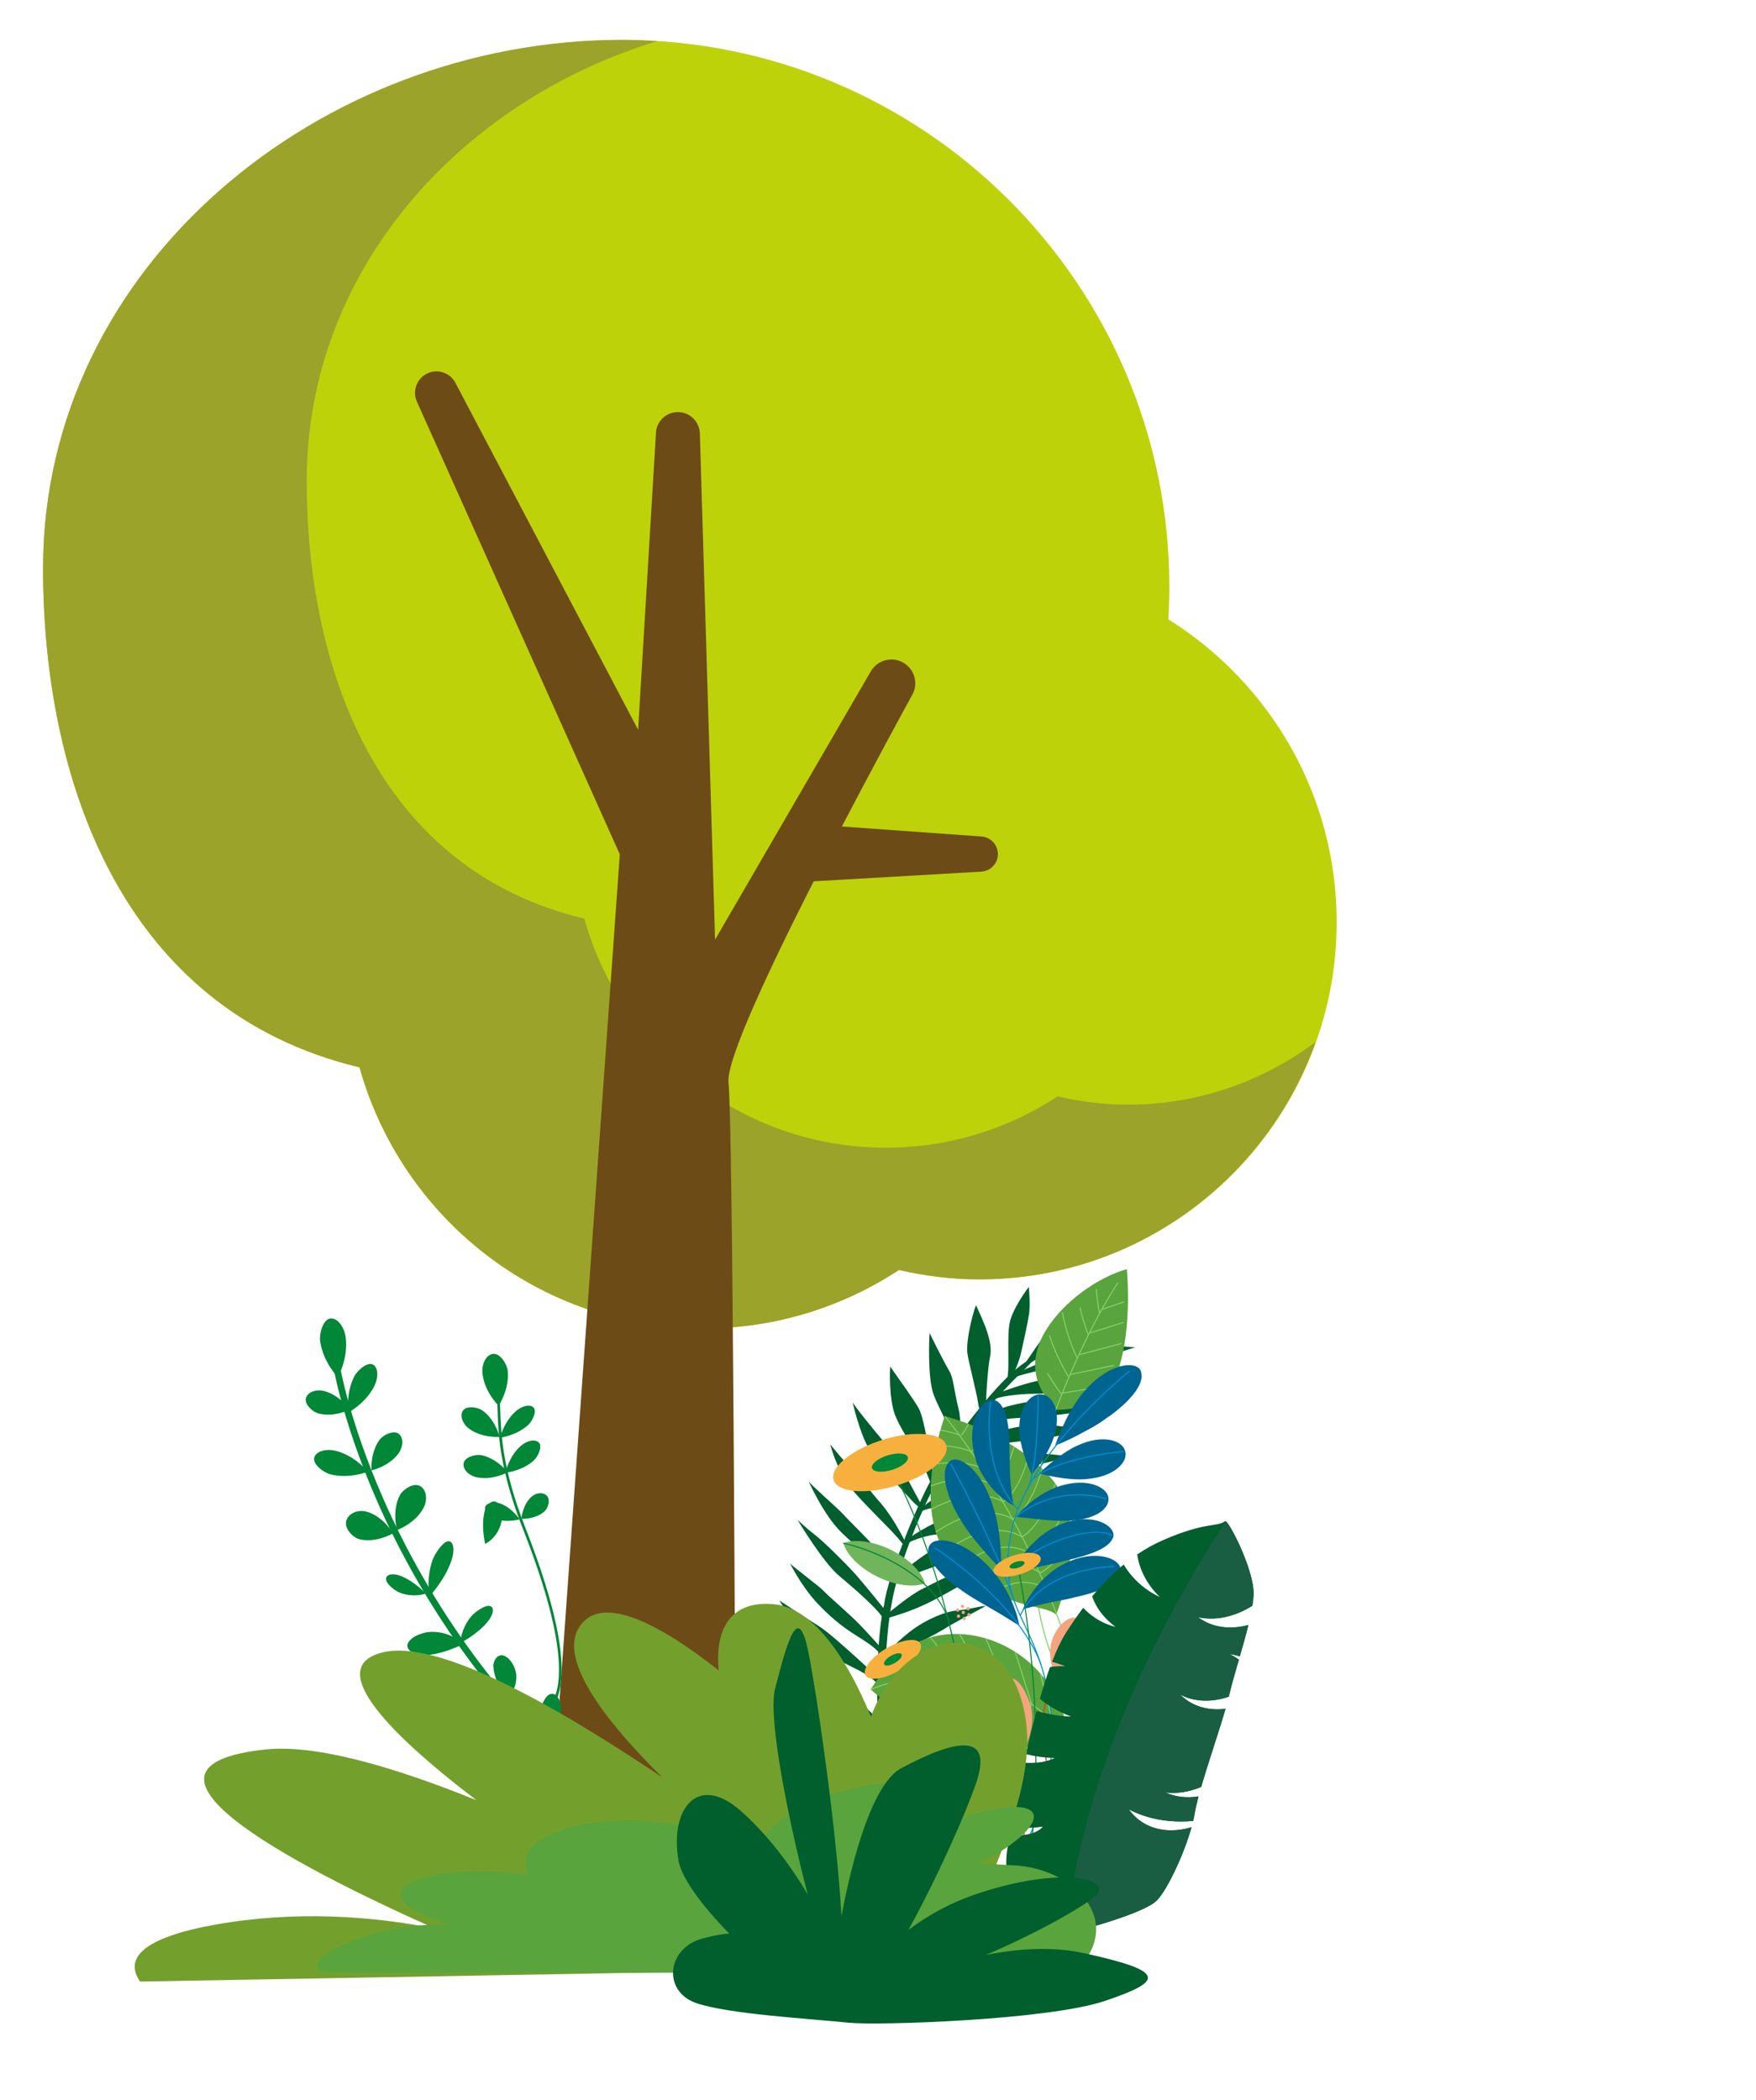 <?xml version="1.0" encoding="UTF-8"?><svg id="a" xmlns="http://www.w3.org/2000/svg" xmlns:xlink="http://www.w3.org/1999/xlink" viewBox="0 0 555.99 664.98"><defs><clipPath id="b"><rect width="555.99" height="664.98" style="fill:none;"/></clipPath><clipPath id="c"><path d="m334.39,511.28s11.21-26.98-.72-42.15c-11.93-15.17-34.52-20.69-34.52-20.69,0,0-11.9,31.73,3,46.65,14.89,14.91,28.48,12.63,32.24,16.19Z" style="fill:none;"/></clipPath></defs><g style="clip-path:url(#b);"><path d="m13.63,179.97C13.63,84.26,101.27,12.63,196.97,12.63s173.28,77.58,173.28,173.29c0,3.42-.13,6.82-.32,10.19,31.96,19.99,53.29,55.4,53.29,95.88,0,62.48-50.65,113.13-113.12,113.13-8.77,0-17.27-1.09-25.46-2.98-17.8,11.68-39.06,18.53-61.94,18.53-51.92,0-95.55-35.02-108.86-82.69C37.77,319.78,13.63,245.54,13.63,179.97Z" style="fill:#bed20a;"/><path d="m196.97,12.63c3.73,0,7.42.16,11.09.39-62.22,19.02-110.95,72.43-110.95,139.26,0,57.52,21.18,122.65,87.9,138.61,11.67,41.82,49.95,72.53,95.5,72.53,20.07,0,38.72-6,54.34-16.25,7.19,1.66,14.64,2.62,22.33,2.62,22.3,0,42.81-7.45,59.38-19.87-15.61,43.79-57.32,75.19-106.47,75.19-8.77,0-17.27-1.09-25.46-2.98-17.8,11.68-39.06,18.53-61.94,18.53-51.92,0-95.55-35.02-108.86-82.69C37.77,319.78,13.63,245.54,13.63,179.97,13.63,84.26,101.27,12.63,196.97,12.63Z" style="fill:#9ba32b;"/><path d="m136.44,117.83c3.07-.81,6.29.6,7.76,3.4l57.84,109.85,5.68-94.43c.39-3.4,3.2-6.02,6.63-6.16,3.87-.16,7.12,2.87,7.24,6.74l4.82,160.3,49.31-84.95c2.23-3.85,7.3-4.94,10.92-2.34,3.09,2.22,4.07,6.36,2.24,9.7-4.46,8.16-13.07,24.03-22.32,41.77l44.22,3.17c2.78.2,4.99,2.43,5.17,5.21.2,3.09-2.16,5.74-5.24,5.92l-53.08,3.06c-14.41,28.38-27.71,56.81-26.96,63.72,1.37,12.74,2.14,196.44,2.33,247.56h-59.53l22.77-319.83-64.24-143.34c-1.72-3.83.41-8.28,4.46-9.36Z" style="fill:#6d4b16;"/><path d="m213.82,588.19c-21.13-14.34-39.97-31.4-55.98-50.69-12.81-15.44-23.86-32.33-32.83-50.22-15.28-30.47-19.3-53.61-19.34-53.84l2.07-.35c.04.23,4.02,23.11,19.18,53.32,8.9,17.73,19.86,34.49,32.56,49.79,15.88,19.13,34.56,36.03,55.51,50.25l-1.18,1.74Z" style="fill:#008737;"/><path d="m106.97,436.11s-4.75-4.86-5.61-11.51c-.31-2.4.96-6.8,3.2-7.09,2.24-.29,4.45,2.54,4.9,6.04.86,6.65-2.49,12.56-2.49,12.56Z" style="fill:#008737;"/><path d="m110.31,447.25s-.9-6,1.87-11.42c1-1.96,4.14-4.65,5.87-3.76,1.73.88,1.86,4.1.4,6.96-2.77,5.43-8.15,8.23-8.15,8.23Z" style="fill:#008737;"/><path d="m117.63,465.6s-.49-5.56,2.57-9.71c1.11-1.5,4.35-3.12,5.99-1.91,1.64,1.21,1.56,4.1-.05,6.29-3.06,4.15-8.51,5.33-8.51,5.33Z" style="fill:#008737;"/><path d="m110.74,446.38s-4.95,2.49-9.91,1.2c-1.8-.47-4.49-2.87-3.97-4.83.51-1.96,3.21-2.95,5.83-2.26,4.96,1.3,8.05,5.89,8.05,5.89Z" style="fill:#008737;"/><path d="m172.99,553.18s-3.92,4.1-9.44,5c-2,.32-5.7-.63-6-2.49-.3-1.86,1.99-3.79,4.9-4.26,5.52-.9,10.54,1.75,10.54,1.75Z" style="fill:#008737;"/><path d="m116.46,466.01s-5.88,2.4-11.94.81c-2.2-.58-5.56-3.22-5.02-5.26.54-2.03,3.76-2.95,6.95-2.12,6.07,1.59,10.01,6.56,10.01,6.56Z" style="fill:#008737;"/><path d="m124.45,485.52s-5.44,3.24-10.74,1.85c-1.92-.5-4.72-3.32-4.09-5.73.63-2.41,3.59-3.72,6.37-2.99,5.3,1.39,8.46,6.87,8.46,6.87Z" style="fill:#008737;"/><path d="m125.7,484.51s-1.7-6,.88-11.01c.93-1.81,4.24-4.07,6.32-3,2.09,1.08,2.6,4.25,1.24,6.89-2.57,5-8.44,7.12-8.44,7.12Z" style="fill:#008737;"/><path d="m174.01,553.38s-3.3-4.12-3.17-10.19c.04-2.2,1.64-6.36,3.52-6.8,1.88-.45,3.34,1.99,3.28,5.19-.12,6.07-3.62,11.8-3.62,11.8Z" style="fill:#008737;"/><path d="m145.77,520.24s-.03-4.09,3.3-8.27c1.21-1.52,4.51-3.82,6.02-3.44,1.51.38,1.19,2.63-.56,4.83-3.33,4.18-8.76,6.88-8.76,6.88Z" style="fill:#008737;"/><path d="m134.81,504.59s-3.57,1.42-8.07-.2c-1.63-.59-4.48-2.83-4.52-4.34-.04-1.51,2-1.99,4.37-1.13,4.5,1.62,8.22,5.67,8.22,5.67Z" style="fill:#008737;"/><path d="m160.32,537.94s-3.85-5.37-4.12-10.25c-.1-1.77,1.37-4.2,3.37-3.42,2.01.78,3.76,3.66,3.9,6.23.27,4.88-3.15,7.44-3.15,7.44Z" style="fill:#008737;"/><path d="m146.61,520.6s-6.81,3.63-13.05,3.53c-2.26-.04-5.38-1.76-4.41-3.8.97-2.04,4.63-3.65,7.91-3.6,6.24.1,9.55,3.88,9.55,3.88Z" style="fill:#008737;"/><path d="m160.22,539.16s-6.47,3.42-12.09,3.12c-2.04-.11-4.72-1.94-3.67-3.96,1.05-2.02,4.49-3.53,7.46-3.37,5.63.3,8.31,4.21,8.31,4.21Z" style="fill:#008737;"/><path d="m187.78,566.77s-2.16-3.49-1.43-8.79c.26-1.92,1.94-5.6,3.46-6.05,1.51-.45,2.41,1.64,2.03,4.43-.73,5.3-4.06,10.41-4.06,10.41Z" style="fill:#008737;"/><path d="m153.61,488.87s-1.43-5.98-.07-10.65c.49-1.69,2.47-3.63,3.87-2.43,1.39,1.21,1.9,4.35,1.18,6.81-1.36,4.67-4.98,6.27-4.98,6.27Z" style="fill:#008737;"/><path d="m136.08,505.35s-1.29-5.05.83-11.24c.77-2.24,3.44-6.1,5.1-6.08,1.66.02,2.04,2.88.92,6.14-2.12,6.19-6.85,11.18-6.85,11.18Z" style="fill:#008737;"/><path d="m157.87,445.12s3.5-5.18,2.89-11.04c-.22-2.13-2.39-5.61-4.6-5.38-2.21.23-3.71,3.12-3.39,6.21.61,5.87,5.1,10.21,5.1,10.21Z" style="fill:#008737;"/><path d="m158.17,454.97s-1.25-5.32-5.37-8.31c-1.5-1.08-5.01-1.65-6.17-.05-1.16,1.6-.2,4.28,1.97,5.85,4.12,2.99,9.57,2.51,9.57,2.51Z" style="fill:#008737;"/><path d="m160.75,466.18s-3.31-4.35-8.29-5.39c-1.81-.38-5.25.54-5.65,2.48-.4,1.93,1.56,3.98,4.19,4.53,4.98,1.04,9.76-1.62,9.76-1.62Z" style="fill:#008737;"/><path d="m158.35,455.23s5.03-.57,8.82-3.96c1.38-1.23,2.89-4.33,1.8-5.53-1.07-1.21-3.7-.62-5.7,1.17-3.8,3.39-4.93,8.32-4.93,8.32Z" style="fill:#008737;"/><path d="m160.03,466.33s5.14-.44,8.94-3.83c1.38-1.23,2.82-4.38,1.69-5.66-1.14-1.27-3.81-.74-5.81,1.04-3.8,3.39-4.82,8.45-4.82,8.45Z" style="fill:#008737;"/><path d="m165.1,480.95s4.42.21,7.31-2.38c1.05-.94,1.94-3.59.8-4.87-1.14-1.28-3.4-1.12-4.93.25-2.9,2.59-3.19,7-3.19,7Z" style="fill:#008737;"/><path d="m164.5,481.09s-2.25-3.57-6.12-5.01c-1.4-.52-4.23-.34-4.72.99-.49,1.33.89,3.07,2.93,3.82,3.87,1.44,7.91.2,7.91.2Z" style="fill:#008737;"/><path d="m170.15,543.59l-.03-.85v.43s0-.43,0-.43c.1,0,2.48-.15,4.41-3.13,3.64-5.61,5.05-19.78-8.94-55.43-7.38-18.82-7.77-29.82-8.03-37.11-.07-1.87-.12-3.49-.3-4.85l.84-.11c.18,1.4.24,3.04.31,4.93.26,7.22.64,18.14,7.97,36.83,14.14,36.06,12.61,50.49,8.83,56.25-2.19,3.33-4.95,3.47-5.06,3.47Z" style="fill:#008737;"/><path d="m285.7,577.46c-.12-.04,4.06-10.49,8.85-13.42,3.22-2.09,8.63-2.9,8.62-2.9,0,0-1.46,2.83-4.08,5.27-2.71,2.37-11.44,8.34-13.39,11.06Z" style="fill:#005f2d;"/><path d="m285.29,575.47s-3.98-1.24-7.75-1.98c-3.78-.73-6.45-1.22-9.57-1.39-3.12-.16-4.16-.02-4.16-.02,0,.02,5.42,4.19,10.06,4.7,4.65.54,10.12-.41,11.42-1.31Z" style="fill:#005f2d;"/><path d="m282.83,566.16c-.13-.06,6.23-9.72,10.05-11.79,4.39-2.6,12.24-3.95,13.82-4.36,0,0-4.93,3.67-9.26,7.15-4.35,3.37-11.38,8.74-14.62,8.99Z" style="fill:#005f2d;"/><path d="m281.91,565.3s-1.02-.61-3.62-1.98c-2.58-1.34-10.03-5.27-13.15-6.31-3.1-1-9.46-1.69-11.67-1.88-.83-.06,5.03,3.52,8.72,5.36,2.81,1.42,6.89,3.45,9.72,3.91,1.32.22,7.49.5,9.7,2.31,2.22,1.81.29-1.4.3-1.4Z" style="fill:#005f2d;"/><path d="m281.25,559.04c-.07-.03,3.71-8.13,6.9-10.64,2.91-2.43,6.92-4.82,11.35-6.16,4.42-1.35,8.38-2.43,8.38-2.43-.01-.01-4.09,3.96-7.58,6.47-3.53,2.49-6.47,5.19-10.57,7.4-4.12,2.2-8.49,5.36-8.48,5.36Z" style="fill:#005f2d;"/><path d="m280.32,556.5c-.78-1.37-1.72-2.6-5.08-4.3-3.36-1.67-10.96-6.61-15.76-8.08-4.78-1.4-11.78-3.74-12.12-3.98-.33-.17,8.7,7.73,14.24,10.1,4.64,2.05,9.61,3.43,12.52,4.24,2.91.81,5.69,2,6.8,3.47,0,0-.29-.92-.59-1.45Z" style="fill:#005f2d;"/><path d="m279.99,548.01s1.06-3.42,5.47-7.34c4.41-3.92,8.75-7.08,11.23-8.31,2.47-1.25,8.55-2.63,9.33-2.96.74-.36-3.41,4.19-4.89,5.5-1.53,1.28-4.82,3.52-9.34,5.67-4.56,2.11-10.54,6.13-11.8,7.44Z" style="fill:#005f2d;"/><path d="m279.65,547.31c-1.51-1.37-5.49-3.63-7.87-5.1-2.38-1.5-4.75-1.82-13.29-8.3-7.55-5.76-12.2-12.1-12.19-12.1,0,0,1.55.85,6.86,3.12,5.31,2.28,11.69,8.31,17.16,12.58,5.45,4.29,8.48,7.88,8.48,7.89.28.64.56,1.27.84,1.91Z" style="fill:#005f2d;"/><path d="m277.96,538.47c-.07-.04,6.14-8.05,10.08-11.28,3.82-3.3,6.62-5.94,12.57-6.22,5.98-.29,8.95-.98,8.95-.98-.01-.01-5.43,3.53-9.94,6.06-4.57,2.47-10.39,6.15-12.55,7.18-2.23.97-8.06,5.69-9.11,5.25Z" style="fill:#005f2d;"/><path d="m278.8,532.82c-1.52-2.14-3.27-4.05-7.61-7.93-4.1-3.67-9.01-8.12-11.87-9.95-2.85-1.76-12.23-7.91-12.48-8.1-.26-.12,5.2,8.36,9.43,11.71,4.2,3.39,7.68,6.56,13.69,9.39,6,2.83,8.58,5.42,9.42,7.53.82,2.1-.22-2.15-.57-2.66Z" style="fill:#005f2d;"/><path d="m279.54,526.84s2.98-3.69,6.29-4.59c3.24-.95,10.75-4.98,13.08-6.4,2.2-1.54,12.34-6.73,13-7.22.59-.56-4.52.93-8.71,1.31-4.22.34-9.89,3-13.7,5.7-3.9,2.64-9.65,8.46-10.15,9.49-.55,1,.22,1.7.21,1.7Z" style="fill:#005f2d;"/><path d="m279.16,522.01s-3.57-4.05-6.95-7.58c-3.38-3.48-9.79-8.88-11.38-10.62-1.58-1.66-10.65-8.4-10.78-8.85-.14-.4,3.6,7.29,8.83,12.81,5.21,5.54,9.29,8.31,13.44,10.89,4.14,2.57,6.41,4.61,6.88,5.95.47,1.33-.05-2.6-.04-2.6Z" style="fill:#005f2d;"/><path d="m281.39,510.7s6.89-5.81,10.79-7.64c3.82-1.89,8.03-4.32,11.81-5.19,3.76-.89,9.57-2.08,9.58-2.07-.02-.02-5.71,4.09-9.95,6.5-4.29,2.38-8.9,5.12-13.96,7.15-5.06,2.03-9.38,3.11-9.38,3.11.36-.63.73-1.25,1.11-1.87Z" style="fill:#005f2d;"/><path d="m280.11,509.67s-6.13-7.69-9.64-11.61c-3.51-3.83-9.72-9.95-12.62-12.2-2.89-2.21-5.31-4.63-5.31-4.63-.04.09,8.28,13.86,13.31,17.89,5,4.23,13.6,11.57,14.44,14.63.84,3.11-.21-4.07-.19-4.08Z" style="fill:#005f2d;"/><path d="m283.51,499.48c-.06-.05,7.62-6.24,10.48-7.9,2.76-1.74,8.69-3.65,12.24-3.81,3.52-.2,11.79-.9,13.15-1.56,1.34-.69-4.27,3.42-9.3,5.13-5.07,1.65-12.25,3.92-17.75,6-5.5,2.08-8.14,2.64-9.55,5.33-1.4,2.71.71-3.21.74-3.2Z" style="fill:#005f2d;"/><path d="m282.74,498.11s-3.07-4.93-5.95-8.36c-2.89-3.4-7.64-7.84-9.8-10.25-2.16-2.33-10.71-9.69-10.99-10.5-.31-.73,4.67,10.76,10.51,16.34,5.8,5.64,10.31,8.6,12.33,10.76,2.02,2.15,3.8,4.53,3.8,4.53.02-.84.06-1.68.09-2.52Z" style="fill:#005f2d;"/><path d="m287.57,487.19s6.78-4.83,12.67-6.6c5.84-1.83,14.58-1.54,17.75-1.53,3.16,0,4.98.38,4.98.38,0,0-4.92,1.88-10.44,3.6-5.54,1.7-12.96,2.54-16.33,2.88-3.39.32-8.86,2.3-9.57,3.3-.73.98.93-2.03.94-2.03Z" style="fill:#005f2d;"/><path d="m286.22,487.4s-3.45-6.88-7.19-11.21c-3.77-4.3-6.97-8.7-9.1-10.75-2.15-2.02-7.06-8.08-7.06-8.1-.02,0,1.8,7.28,5.97,13.07,3.11,4.44,13.56,14.03,16.29,17.62,2.19,2.93,1.09-.63,1.09-.63Z" style="fill:#005f2d;"/><path d="m291.35,477.95s6.07-6.03,14.1-7.44c5.66-1.05,13.24-.9,17.41-.4,5.26.63,8.32.44,8.32.44,0-.01-4.76,2.07-8.47,2.76-3.73.66-10.06,1.69-15.29,2.42-5.25.68-15.27,1.41-16.88,3.75-1.63,2.31.8-1.54.81-1.53Z" style="fill:#005f2d;"/><path d="m291.76,476.54s-1.73-3.21-3.39-6.32c-1.68-3.08-4.96-9.62-7.85-12.95-2.91-3.23-10.42-12.56-10.55-13.25-.18-.62,2.19,9.86,5.17,14.71,2.93,4.94,10.03,12.59,13.29,16.12,3.25,3.56,3.89,2.8,3.34,1.69Z" style="fill:#005f2d;"/><path d="m296.42,467.83c-.07-.07,10.08-5.97,15.85-6.84,5.68-.98,12.4-1.16,18.58-.65,6.18.51,7.94.94,7.94.94-.04-.06-10.52,2.81-15.51,3.55-5.04.65-10.01,1.59-15.36,1.89-5.36.29-11.03,1.09-12.66,3.45-1.64,2.35,1.14-2.35,1.17-2.34Z" style="fill:#005f2d;"/><path d="m295.71,468.09s-.56-2.76-1.39-7.73c-.84-4.96-2-11.2-3.18-13.92-1.22-2.62-9.08-13.25-9.21-13.68-.19-.36-.61,10.59,1.65,15.77,2.61,6.17,6.55,10.48,9.15,16.41,2.63,5.9,2.17,6.11,2.16,6.13.26-.99.54-1.99.82-2.98Z" style="fill:#005f2d;"/><path d="m302.1,459.17s3.64-2.87,11.34-5.14c7.72-2.23,12.6-3.15,17.34-2.88,4.74.27,11.68,1.37,11.68,1.38,0-.01-5.56,1.9-9.98,2.62-4.45.66-13.57,1.65-19.04,2.52-5.5.82-11.02,2.03-13.52,4.55-2.5,2.51,2.15-3.08,2.18-3.05Z" style="fill:#005f2d;"/><path d="m302.81,457.72s2.21-5.57.64-11.85c-1.58-6.32-1.45-9.33-2.96-11.89-1.54-2.51-6.16-11.81-6.14-11.84-.1.01-.8,14.25,1.31,19.58,2,5.38,5.71,10.5,6.35,16.11.34,2.9.79-.12.79-.12Z" style="fill:#005f2d;"/><path d="m308.67,449.61s6.61-3.43,11.57-4.6c4.93-1.2,10.06-2.13,17.65-1.74,7.6.41,11.09.95,11.08.94,0,.02-3.77,2.54-11.89,3.54-8.13,1.02-15.06,1.11-18.75,1.63-3.7.51-8.95,1.04-10.69,2.06-1.76,1,1.02-1.83,1.03-1.83Z" style="fill:#005f2d;"/><path d="m312.2,443.9c-.05.02.46-10.65,1.33-14.6,1.11-5.58-4.25-14.89-4.39-15.9-.23-.97-3.6,11-2.79,15.44.34,2.51,2.9,12.12,3.37,15.62.45,3.53,1.87,2.05,2.48-.56Z" style="fill:#005f2d;"/><path d="m315.87,441.19s4.95-1.92,9.76-3.22c4.78-1.37,13.84-2.94,17.92-2.4,4.06.48,11.17,1.9,11.17,1.91,0,0-3.11,2.5-9.79,2.96-6.7.45-12.78.83-17.34.89-4.57.03-11.89.74-13.61,2.25-1.75,1.49,1.87-2.39,1.88-2.38Z" style="fill:#005f2d;"/><path d="m320.74,435.32s1.82-3.52,2.68-7.48c.85-3.97,1.95-8.7,2.41-11.82.44-3.1-.09-8.5-.08-8.51-.04-.03-5.2,6.85-6.05,11.35-.96,4.49.06,13.85-.79,17.86-.75,3.43,1.82-1.42,1.83-1.41Z" style="fill:#005f2d;"/><path d="m323.35,434.05s6.07-2.26,9.01-4.21c2.89-2.03,10.86-4.29,15.83-3.97,4.94.25,11.25.75,11.25.76,0-.01-5.4,1.72-8.46,2.52-3.07.79-6.58,1.73-13.89,3.09-7.32,1.35-15.22,3.46-16.62,4.12-1.42.63,2.86-2.31,2.87-2.3Z" style="fill:#005f2d;"/><path d="m324.56,431.64s1.05-1.42,3.5-5.05c2.42-3.66,7.97-9.37,10.49-10.63,2.44-1.39,14.32-3.43,15.13-3.77.73-.46-6.52,5.91-8.82,7.81-2.37,1.83-4.51,4.53-7.63,5.82-3.18,1.22-11.96,5.87-12.65,7.07-.73,1.14-.03-1.25-.02-1.25Z" style="fill:#005f2d;"/><path d="m292.19,596.64c-.13.07-8.76-19.4-11.77-34.48-4.35-15.86-2.65-46.53-.42-54.29.77-8.2,11.66-34.48,15.4-40.23,3.22-7.51,17.12-25.91,24.76-32.69,4.29-4.2,9.02-6.17,9.32-6.54.28-.4-4.77,4.92-6.48,6.6-1.83,1.58-9.62,9.87-13.71,14.95-4.27,4.95-9.83,14.21-12.02,18.2-2.65,3.74-12.75,25.84-15.03,40.07-.63,3.17-2.14,14.26-1.9,26.22.05,11.96,1.85,24.79,3.47,31.07,2.38,9.76,5.93,17.59,7.83,21.08,1.86,3.49,1.74,9.18.55,10.04Z" style="fill:#005f2d;"/><path d="m292.48,539.34l-4.87,4.16c-4.48-2.55-8.51-5.44-11.92-8.55,2.38-3.83,5.27-7.43,8.65-10.63,16.62-15.79,50.74-3.57,54.01,26.34-9.12,3.72-22.4,3.7-36.46-.88-3.65-1.19-7.14-2.62-10.42-4.24l1.01-6.2Z" style="fill:#59a43c;"/><path d="m275.7,534.96s34.86-15.44,60.52,13.19c.72.8,7.9,9.58,10.39,21.87" style="fill:none; stroke:#83d169; stroke-miterlimit:10; stroke-width:.34px;"/><line x1="281.99" y1="526.69" x2="287.74" y2="531.71" style="fill:none; stroke:#83d169; stroke-miterlimit:10; stroke-width:.34px;"/><line x1="287.74" y1="521.78" x2="296.22" y2="530.8" style="fill:none; stroke:#83d169; stroke-miterlimit:10; stroke-width:.34px;"/><line x1="294.67" y1="518.6" x2="304.76" y2="531.2" style="fill:none; stroke:#83d169; stroke-miterlimit:10; stroke-width:.34px;"/><line x1="303.82" y1="517.45" x2="312.56" y2="532.91" style="fill:none; stroke:#83d169; stroke-miterlimit:10; stroke-width:.34px;"/><line x1="312.2" y1="518.94" x2="318.97" y2="535.19" style="fill:none; stroke:#83d169; stroke-miterlimit:10; stroke-width:.34px;"/><line x1="321.45" y1="523.16" x2="326.68" y2="539.7" style="fill:none; stroke:#83d169; stroke-miterlimit:10; stroke-width:.34px;"/><line x1="329.44" y1="530" x2="333.25" y2="545.1" style="fill:none; stroke:#83d169; stroke-miterlimit:10; stroke-width:.34px;"/><line x1="282.06" y1="539.93" x2="287.48" y2="531.6" style="fill:none; stroke:#83d169; stroke-miterlimit:10; stroke-width:.34px;"/><line x1="296.22" y1="530.8" x2="286.98" y2="543.14" style="fill:none; stroke:#83d169; stroke-miterlimit:10; stroke-width:.34px;"/><line x1="304.76" y1="531.2" x2="294.64" y2="546.93" style="fill:none; stroke:#83d169; stroke-miterlimit:10; stroke-width:.34px;"/><line x1="312.56" y1="532.91" x2="302.77" y2="550.1" style="fill:none; stroke:#83d169; stroke-miterlimit:10; stroke-width:.34px;"/><line x1="318.97" y1="535.19" x2="310.15" y2="551.98" style="fill:none; stroke:#83d169; stroke-miterlimit:10; stroke-width:.34px;"/><line x1="326.68" y1="539.7" x2="318.96" y2="553.23" style="fill:none; stroke:#83d169; stroke-miterlimit:10; stroke-width:.34px;"/><line x1="333.25" y1="545.1" x2="327.66" y2="553.04" style="fill:none; stroke:#83d169; stroke-miterlimit:10; stroke-width:.34px;"/><path d="m354.22,433.26c-3.04,9.3-9.75,12.98-19.51,13.16-7.67-7.1-9.2-15.88-3.61-25.1,5.57-9.14,16.34-16.77,25.68-19.46.8,9.34.45,22.21-2.56,31.41Z" style="fill:#59a43c;"/><path d="m353.99,406.15c-7.76,11.74-16.12,29.83-21.18,44.42-1.69,4.86-16.67,60.11,11.01,91.95" style="fill:none; stroke:#83d169; stroke-miterlimit:10; stroke-width:.34px;"/><path d="m348.17,415.96c-.51-2.47-.88-5.37-1.06-7.79" style="fill:none; stroke:#83d169; stroke-miterlimit:10; stroke-width:.34px;"/><path d="m344.6,422.8c-.98-2.94-2.12-5.88-2.62-8.78" style="fill:none; stroke:#83d169; stroke-miterlimit:10; stroke-width:.34px;"/><path d="m341.03,430.07c-2.19-4.71-3.8-9.91-4.67-14.54" style="fill:none; stroke:#83d169; stroke-miterlimit:10; stroke-width:.34px;"/><path d="m338.31,435.93c-2.62-4.35-4.64-8.77-6.05-13.15" style="fill:none; stroke:#83d169; stroke-miterlimit:10; stroke-width:.34px;"/><path d="m336.25,441.71c-1.72-2.27-3.26-4.58-4.61-6.91" style="fill:none; stroke:#83d169; stroke-miterlimit:10; stroke-width:.34px;"/><path d="m348.77,414.66c2.39-.8,4.79-1.61,7.19-2.44" style="fill:none; stroke:#83d169; stroke-miterlimit:10; stroke-width:.34px;"/><path d="m345.21,422.02c3.68-1.08,6.9-2.19,10.58-3.31" style="fill:none; stroke:#83d169; stroke-miterlimit:10; stroke-width:.34px;"/><path d="m341.82,428.92c4.56-1.13,8.72-2.33,13.28-3.53" style="fill:none; stroke:#83d169; stroke-miterlimit:10; stroke-width:.34px;"/><path d="m338.72,435.26c4.66-.94,9.31-1.92,13.97-2.93" style="fill:none; stroke:#83d169; stroke-miterlimit:10; stroke-width:.34px;"/><path d="m336.49,441.1c4-.63,8.11-1.29,12.11-1.96" style="fill:none; stroke:#83d169; stroke-miterlimit:10; stroke-width:.34px;"/><path d="m334.39,511.28s11.21-26.98-.72-42.15c-11.93-15.17-34.52-20.69-34.52-20.69,0,0-11.9,31.73,3,46.65,14.89,14.91,28.48,12.63,32.24,16.19Z" style="fill:#59a43c;"/><path d="m299.15,448.44s48.87,58.3,47.33,127.21" style="fill:none; stroke:#83d169; stroke-miterlimit:10; stroke-width:.34px;"/><g style="clip-path:url(#c);"><path d="m307.58,448.51c-.85,2.44-1.95,4.64-3.35,6.06" style="fill:none; stroke:#83d169; stroke-miterlimit:10; stroke-width:.34px;"/><path d="m312.23,450.6c-1.14,3.71-2.75,7.43-4.96,9.44" style="fill:none; stroke:#83d169; stroke-miterlimit:10; stroke-width:.34px;"/><path d="m317.1,453.15c-1.17,4.44-3.08,9.5-6.05,11.94" style="fill:none; stroke:#83d169; stroke-miterlimit:10; stroke-width:.34px;"/><path d="m321.54,456.46c-1.25,4.8-3.51,11.03-7.2,13.77" style="fill:none; stroke:#83d169; stroke-miterlimit:10; stroke-width:.34px;"/><path d="m326.03,459.77c-1.28,4.99-3.92,12.75-8.45,15.83" style="fill:none; stroke:#83d169; stroke-miterlimit:10; stroke-width:.34px;"/><path d="m330.34,463.86c-1.35,4.97-4.42,13.93-9.65,17.2" style="fill:none; stroke:#83d169; stroke-miterlimit:10; stroke-width:.34px;"/><path d="m334.59,468.26c-1.47,4.87-5.15,15.02-11.07,18.43" style="fill:none; stroke:#83d169; stroke-miterlimit:10; stroke-width:.34px;"/><path d="m338.2,474.8c-1.88,5.29-5.8,14.27-11.57,17.35" style="fill:none; stroke:#83d169; stroke-miterlimit:10; stroke-width:.34px;"/><path d="m340.3,484.29c-2.49,5.24-6.27,11.44-11.03,13.79" style="fill:none; stroke:#83d169; stroke-miterlimit:10; stroke-width:.34px;"/><path d="m340.31,495.49c-2.47,3.57-5.44,6.8-8.72,8.31" style="fill:none; stroke:#83d169; stroke-miterlimit:10; stroke-width:.34px;"/><path d="m296.13,452.54c2.48.37,5.06.94,7.51,1.81" style="fill:none; stroke:#83d169; stroke-miterlimit:10; stroke-width:.34px;"/><path d="m295.01,457.71c3.96-.09,8.57.32,12.69,1.98" style="fill:none; stroke:#83d169; stroke-miterlimit:10; stroke-width:.34px;"/><path d="m293.94,463.98c4.83-.99,11.59-1.55,17.36,1.05" style="fill:none; stroke:#83d169; stroke-miterlimit:10; stroke-width:.34px;"/><path d="m293.11,471.16c4.72-1.97,13.81-4.73,21.37-1" style="fill:none; stroke:#83d169; stroke-miterlimit:10; stroke-width:.34px;"/><path d="m292.24,479.54s14.29-9.98,25.48-4.02" style="fill:none; stroke:#83d169; stroke-miterlimit:10; stroke-width:.34px;"/><path d="m294.57,486.42s14.58-11.94,26.23-5.33" style="fill:none; stroke:#83d169; stroke-miterlimit:10; stroke-width:.34px;"/><path d="m296.9,493.29s14.74-13.82,26.84-6.55" style="fill:none; stroke:#83d169; stroke-miterlimit:10; stroke-width:.34px;"/><path d="m302.14,497.43c4.89-4.18,15.13-11.11,24.27-5.33" style="fill:none; stroke:#83d169; stroke-miterlimit:10; stroke-width:.34px;"/><path d="m306.5,502.25c5.42-4.5,14.46-9.78,22.8-4.27" style="fill:none; stroke:#83d169; stroke-miterlimit:10; stroke-width:.34px;"/><path d="m312.14,505.75c5.37-4.01,12.65-7.04,19.66-2.22" style="fill:none; stroke:#83d169; stroke-miterlimit:10; stroke-width:.34px;"/></g><path d="m339.43,531.69c-1.53-2.82-4.44-8.91-1.98-14.59,2.46-5.68,7.96-7.94,8.48-2.51.5,5.26-1.93,8.95-4.32,10.76-2.4,1.81,3.63-10.81,8.4-8.51,2.28,1.1.91,11.77-7.02,13.18-5.29.94,5.92-5,8.42-6.78,3.45-2.45,6.19-.51,4.84,2.81-.77,1.9-4.86,6.9-8.6,6.89-3.74,0,9.72-3.57,12-.41,1.74,2.41-2.26,6.57-7.46,6.73-5.2.17-10.71-3.78-12.76-7.56Z" style="fill:#dc3b1a;"/><path d="m335.69,534.08c-1.66-3.06-4.82-9.66-2.19-15.8,2.63-6.14,8.56-8.57,9.14-2.69.56,5.7-2.05,9.68-4.62,11.63-2.58,1.95,3.36-10.08,7.25-7.51,2.29,1.51-.15,9.6-5.74,12.57-5.11,2.71,6.36-5.39,9.06-7.31,3.72-2.64,6.67-.53,5.23,3.06-.83,2.06-5.22,7.45-9.25,7.43-4.03-.02,9.13-4.63,11.6-1.2,1.88,2.61-.64,6.22-6.25,6.39-5.61.16-12-2.45-14.23-6.55Z" style="fill:#f4a57d;"/><path d="m361.19,434.14s-8.1,2.82-27.12,23.6" style="fill:#f4a57d;"/><path d="m350.1,449.21c1.19-.77,2.26-1.54,3.23-2.33.49-.39.94-.79,1.38-1.18.44-.37.86-.73,1.26-1.09.79-.72,1.48-1.46,2.09-2.18.61-.66,1.13-1.32,1.58-1.98.44-.69.79-1.23,1.07-1.83.14-.29.26-.58.37-.87.1-.29.17-.53.23-.79.06-.26.11-.52.14-.77.01-.13.02-.25.03-.38,0-.12-.01-.23-.02-.34-.04-.46-.1-.92-.27-1.33-.14-.42-.39-.8-.82-1.09-.23-.14-.43-.27-.69-.38-.25-.11-.53-.2-.85-.26-.65-.14-1.31-.16-2.09-.1-.39.03-.8.08-1.23.16-.44.08-.83.2-1.28.33-.87.27-1.82.64-2.79,1.11-.93.49-1.9,1.09-2.89,1.79-.49.35-1.01.72-1.5,1.13-.48.41-.96.85-1.44,1.32-.97.93-1.94,1.96-2.9,3.09-.77.93-1.62,2.15-2.48,3.51-.43.68-.86,1.39-1.29,2.13-.43.74-.86,1.49-1.23,2.27-1.54,3.12-2.89,6.32-3.64,8.61,2.28-.89,5.2-2.23,8.07-3.77.36-.2.72-.39,1.07-.59.36-.19.73-.38,1.08-.57.72-.38,1.42-.77,2.1-1.17,1.36-.79,2.62-1.62,3.71-2.44Z" style="fill:#006491;"/><path d="m356.25,459.51s-26.07,6.69-27.12,7.05" style="fill:#f4a57d;"/><path d="m343.71,468.36c9.11-.6,13.59-5.45,12.54-8.86-.86-3.46-7.18-5.49-15.3-1.68-1.73.74-4.04,2.22-6.23,3.87-2.2,1.64-4.27,3.45-5.58,4.86,1.98.56,4.57,1.12,7.19,1.48,2.62.37,5.26.54,7.39.33Z" style="fill:#006491;"/><line x1="329.84" y1="441.54" x2="326.67" y2="466.9" style="fill:#f4a57d;"/><path d="m333.61,455.23c2.7-7.95-.23-13.39-3.78-13.69-3.53-.48-7.69,4.19-7.03,12.34.15,3.35,2.19,9.68,3.86,13.02,2.46-2.82,5.8-7.82,6.95-11.67Z" style="fill:#006491;"/><path d="m314.69,443.3s-4.93,19.02,6.34,33.46" style="fill:#f4a57d;"/><path d="m319.65,460.27c0-1.25-.02-2.42-.05-3.53-.03-1.11-.09-2.15-.17-3.13-.16-1.96-.44-3.69-.85-5.15-.81-2.92-2.14-4.79-3.89-5.15-1.71-.48-3.96.99-5.45,4.31-.73,1.65-1.29,3.76-1.41,6.24-.13,2.47.16,5.33,1.11,8.32.38,1.24.96,2.7,1.79,4.2.83,1.5,1.84,3.04,3.01,4.43,1.18,1.39,2.44,2.65,3.72,3.66.31.26.63.49.95.71.31.22.62.43.92.63.61.38,1.19.7,1.71.97-.12-.59-.24-1.21-.37-1.86-.1-.67-.24-1.34-.33-2.05-.21-1.41-.36-2.9-.46-4.36-.09-1.48-.13-2.94-.15-4.33,0-1.39,0-2.71-.06-3.9Z" style="fill:#006491;"/><path d="m350.97,474.65s-16.2,0-29.24,5.64" style="fill:#f4a57d;"/><path d="m336.7,481.57c1.14-.01,2.23-.03,3.24-.14,1.02-.07,1.96-.23,2.84-.4,1.76-.37,3.27-.88,4.49-1.53,2.44-1.29,3.78-3.07,3.7-4.85.02-1.78-1.58-3.56-4.46-4.5-1.44-.46-3.19-.73-5.19-.64-1,.03-2.06.17-3.16.37-1.11.24-2.26.53-3.45.98-1.97.63-4.65,2.1-7.09,3.87-.61.45-1.21.9-1.78,1.37-.57.49-1.11.97-1.61,1.44-.51.46-.97.96-1.38,1.43-.42.46-.79.9-1.11,1.31.53.07,1.09.14,1.67.2.59.07,1.19.1,1.83.19,1.28.14,2.62.29,3.93.43.33.03.67.06.99.09.34.04.67.07,1,.11.66.07,1.31.11,1.95.16.64.05,1.27.09,1.86.1.6,0,1.18.03,1.73,0Z" style="fill:#006491;"/><path d="m352.38,486.98s-10.57-4.93-32.41,10.92" style="fill:#f4a57d;"/><path d="m336.9,494.3c.63-.13,1.23-.28,1.81-.44.14-.04.29-.08.43-.12.14-.03.28-.06.42-.09.28-.06.55-.13.81-.2,1.06-.32,2.03-.53,2.92-.85,1.77-.51,3.22-1.08,4.43-1.64,1.2-.55,2.17-1.15,2.96-1.8.78-.64,1.34-1.36,1.7-2.18.4-.8.2-1.87-.62-2.89-.82-1.02-2.27-1.95-4.21-2.51-.48-.13-.99-.24-1.54-.34-.53-.08-1.09-.12-1.67-.16-.29-.01-.6-.04-.89-.03-.3,0-.6.02-.91.04-.31.02-.62.04-.94.07-.32.03-.65.06-.96.13-.63.12-1.29.26-1.96.42-.17.04-.33.09-.5.13-.16.05-.33.11-.49.16-.33.11-.66.23-1,.35-.33.12-.67.25-1.01.39-.17.07-.34.13-.51.21-.16.08-.33.16-.49.24-.66.33-1.33.69-2,1.07-.57.29-1.14.69-1.74,1.12-.61.43-1.24.91-1.88,1.43-.62.54-1.24,1.12-1.86,1.72-.61.61-1.25,1.19-1.81,1.87-.57.66-1.13,1.32-1.67,1.97-.26.33-.52.65-.78.97-.25.32-.48.67-.71.99-.91,1.31-1.68,2.53-2.26,3.56,1.19-.19,2.55-.44,3.98-.75.36-.08.72-.16,1.08-.24.37-.07.75-.14,1.13-.21.76-.15,1.52-.31,2.28-.48.38-.08.75-.18,1.14-.26.38-.07.76-.15,1.14-.22.75-.15,1.49-.31,2.21-.49.72-.16,1.42-.28,2.09-.45.67-.15,1.3-.36,1.9-.49Z" style="fill:#006491;"/><path d="m300.6,462.85c4.58,5.11,16.38,33.99,16.38,33.99" style="fill:#f4a57d;"/><path d="m314.64,477.7c-1.77-5.96-4.44-10.33-7.18-12.91-1.37-1.29-2.76-2.13-4-2.47-.31-.08-.6-.13-.88-.15-.29-.02-.55,0-.8.04-.48.1-.87.33-1.19.64-.34.29-.6.68-.81,1.11-.11.22-.2.43-.28.67-.08.25-.15.51-.2.78-.22,1.09-.22,2.46.05,4.11.55,3.3,2.2,7.71,5.36,12.68,1.25,2.07,3.41,4.85,5.7,7.57,2.29,2.71,4.72,5.35,6.55,7.08.2-5.04-.47-13.46-2.33-19.15Z" style="fill:#006491;"/><path d="m294.26,489.45s18.32,10.22,28.53,25.36" style="fill:#f4a57d;"/><path d="m313.82,496.89c-.27-.31-.54-.61-.82-.91-.27-.29-.56-.57-.83-.84-.56-.54-1.11-1.06-1.66-1.55-1.12-.94-2.21-1.8-3.3-2.49-2.15-1.42-4.21-2.33-6-2.85-3.61-1.02-6.19-.4-6.95,1.21-.89,1.55-.17,3.98,1.95,6.72,1.05,1.39,2.48,2.83,4.21,4.33.88.73,1.82,1.52,2.87,2.26,1.02.78,2.17,1.52,3.36,2.32,1.97,1.31,4.93,2.97,7.94,4.72.75.44,1.5.88,2.25,1.32.72.45,1.45.9,2.16,1.33.72.41,1.36.86,2,1.26.63.4,1.23.77,1.79,1.1-.12-.62-.28-1.29-.46-2.02-.19-.71-.37-1.51-.65-2.26-.27-.77-.56-1.58-.88-2.4-.16-.42-.34-.82-.53-1.22l-.58-1.23c-.2-.41-.41-.83-.61-1.24-.21-.41-.44-.8-.67-1.2-.46-.79-.93-1.59-1.43-2.33-.51-.74-1.02-1.46-1.55-2.14-.52-.69-1.07-1.3-1.61-1.89Z" style="fill:#006491;"/><path d="m354.85,497.2s-16.91-.35-31,12.33" style="fill:#f4a57d;"/><path d="m339.9,505.87c.61-.12,1.19-.26,1.75-.4.57-.13,1.12-.25,1.64-.4.26-.08.52-.15.78-.22.26-.06.51-.13.75-.2.49-.14.96-.31,1.42-.45,1.83-.6,3.38-1.27,4.66-2.01,2.54-1.46,3.98-3.2,3.93-4.99.04-.89-.43-1.79-1.33-2.55-.91-.77-2.26-1.39-3.99-1.73-1.73-.34-3.84-.36-6.19.05-.59.11-1.18.26-1.8.42-.31.08-.62.17-.93.26-.31.11-.62.22-.94.34-.63.24-1.27.48-1.92.79-.64.31-1.28.65-1.93,1.02-.55.27-1.11.66-1.71,1.08-.59.43-1.23.86-1.84,1.4-.61.54-1.23,1.1-1.85,1.69-.31.28-.61.6-.89.93-.28.32-.57.65-.86.97-.27.32-.55.65-.83.98-.27.32-.51.69-.76,1.02-.48.69-.94,1.36-1.36,2.01-.8,1.35-1.41,2.63-1.87,3.67,1.15-.27,2.43-.62,3.76-.99.69-.15,1.4-.32,2.1-.49.35-.09.7-.18,1.06-.27.36-.07.73-.15,1.09-.22.73-.14,1.44-.31,2.14-.46.72-.12,1.42-.26,2.1-.4.67-.16,1.35-.26,1.99-.4.64-.13,1.23-.3,1.82-.42Z" style="fill:#006491;"/><path d="m322.25,589.19l-.32-.11c.04-.11.18-.37.49-.93,9.06-16.54,12.42-33.73,9.72-49.71-1.87-11.09-5.07-17.87-7.9-23.86-4.03-8.54-7.21-15.28-4.08-30.1,2.74-12.96,12.76-25.99,20.69-34.65,8.58-9.37,16.63-15.76,16.71-15.83l.21.27c-.08.06-8.11,6.44-16.67,15.79-7.9,8.62-17.88,21.6-20.61,34.48-3.11,14.71.05,21.41,4.05,29.88,2.83,6.01,6.05,12.82,7.93,23.95,1.75,10.38.95,21.3-2.38,32.45-2.64,8.84-6.08,15.12-7.38,17.48-.25.46-.43.79-.46.88Z" style="fill:#008fd2;"/><path d="m325.77,470.96l-.32-.12c3.24-8.33,3.04-28.62,3.04-28.82h.34c0,.2.2,20.56-3.06,28.94Z" style="fill:#008fd2;"/><path d="m326.43,469.14l-.24-.24c7.71-7.71,29.36-9.43,29.58-9.44l.03.34c-.22.02-21.75,1.73-29.36,9.34Z" style="fill:#008fd2;"/><path d="m322.2,478.06c-6.34-6.71-8.38-15.65-8.97-21.97-.64-6.84.23-12.17.24-12.23l.34.06c0,.05-.87,5.35-.23,12.15.59,6.26,2.6,15.12,8.88,21.76l-.25.23Z" style="fill:#008fd2;"/><path d="m321.61,480.54l-.21-.27c7.26-5.79,14.77-7.06,19.79-7.1,5.44-.04,9.22,1.3,9.26,1.32l-.12.32s-3.78-1.34-9.16-1.3c-4.96.04-12.39,1.29-19.56,7.02Z" style="fill:#008fd2;"/><path d="m320.52,505.94c-6.03-17.63-19.58-42.23-19.71-42.48l.3-.17c.14.25,13.7,24.88,19.74,42.53l-.32.11Z" style="fill:#008fd2;"/><path d="m319.67,500.5l-.34-.02c.23-3.32,4.23-7.29,10.69-10.63,7.45-3.85,17.81-6.46,22.33-3.71l-.18.29c-4.41-2.69-14.62-.09-21.99,3.72-6.36,3.29-10.28,7.16-10.51,10.35Z" style="fill:#008fd2;"/><path d="m329.44,527.08c-3.87-10.4-12.77-19.84-19.56-25.94-7.36-6.61-13.89-10.81-13.96-10.85l.18-.29c.07.04,6.61,4.25,13.99,10.88,6.82,6.12,15.76,15.61,19.65,26.08l-.32.12Z" style="fill:#008fd2;"/><path d="m323.18,511.6l-.31-.15c3.91-8.06,11.86-11.87,17.84-13.65,6.47-1.92,12.09-1.94,12.14-1.94v.34c-.06,0-5.63.02-12.05,1.93-5.91,1.76-13.76,5.52-17.62,13.47Z" style="fill:#008fd2;"/><path d="m310.05,557.95c-4.2,3.4-10.72,5.63-18.77,5.63-11.51,0-17.47-5.98-14.3-9.54,2.19-2.45,11.04-3.95,16.64,2.56,4.55,5.29-6.87-3.57-9.9-8.23-4.1-6.3,1.99-8.27,5.26-7.05,3.26,1.21,13.57,8.81,14.72,12.69,1.14,3.88-14.16-10.35-15.18-16.36-.5-2.94,2.23-6.71,9.82-.52,4.9,4,10.44,7.69,10.67,12.89.23,5.2-12.1-8.88-11.37-14.46,1.06-8.04,8.29-3.3,10.88,2.01,2.58,5.31,4.27,7.78,3.81,9.31-.47,1.53-5.72-10.76-2.84-16.54,2.37-4.76,6.81-.9,9.36,5.47,2.55,6.37-.56,15.47-8.8,22.13Z" style="fill:#dc3b1a;"/><path d="m315.47,564.46c-5.09,4.04-12.78,6.95-22.1,7.49-13.32.78-19.81-5.42-15.89-9.57,2.7-2.86,11.97-2,21.13.68,9.15,2.68-10.48-2.03-12.94-7.39-1.47-3.2,2.44-4.97,6.14-3.85,3.69,1.12,15.53,4.51,16.59,8.72,1.06,4.21-15.68-10.48-16.45-17.05-.38-3.21,3.03-7.57,11.4-1.24,5.4,4.08,11.56,7.79,11.47,13.52-.09,5.73-8.76-10.13-7.37-16.33,1.26-5.62,5.02-3.08,7.65,2.61,2.63,5.69,4.42,8.3,3.77,10.03-.65,1.72-5.88-11.5-2.17-18.08,3.06-5.42,6.75-1.89,9.27,4.98,2.52,6.87-.51,17.56-10.48,25.48Z" style="fill:#f4a57d;"/><path d="m324.19,584.98l-.34-.03c.98-9.57-1.64-16.51-4.01-20.64-2.56-4.48-5.39-6.72-5.42-6.74l.21-.27s2.9,2.3,5.5,6.84c2.39,4.18,5.04,11.19,4.06,20.85Z" style="fill:#dc3b1a;"/><path d="m331.83,560.89c-3.15-13.19-1.73-20.48.01-24.27,1.91-4.15,4.54-5.13,4.65-5.17l.12.32s-2.63.99-4.48,5.03c-1.71,3.74-3.09,10.95.03,24.02l-.33.08Z" style="fill:#dc3b1a;"/><path d="m332.28,530.35c-.27-2.39,2.06-3.24,3.21-.8,1.15,2.44.08,2.78-.84,2.66-.92-.12,1.1-2.12,2.61-1.82,1.44.29,2.44,2.95.56,3.92-1.49.76-2.65-.33-1.89-.49.75-.16,3.86,2.07,2.91,2.54-.95.47-3.19-.41-4.84-1.97-.85-.8-1.59-2.93-1.71-4.04Z" style="fill:#f4a57d;"/><path d="m311.48,563c-3.91.69-4.99-2.8-2.3-3.84,1.08-.42,5.12-.77,5.22.45.12,1.53-3.9-.29-3.39-4.03.33-2.4,4.35-2.35,5.27-.15,1.07,2.55.1,2.88-.21,1.64-.31-1.24,3.19-6.49,4.02-4.94.82,1.54.49,3.99-1.98,6.79-1.28,1.45-3.54,3.53-6.62,4.08Z" style="fill:#f4a57d;"/><path d="m311.8,624.87h-.34c1.34-55.5-6.65-95.87-13.59-119.96-7.52-26.11-15.45-39.26-15.53-39.39l.29-.18c.08.13,8.03,13.31,15.56,39.46,4.42,15.35,7.83,32.1,10.15,49.8,2.89,22.11,4.05,45.76,3.46,70.28Z" style="fill:#008737;"/><path d="m321.53,616.21l-.33-.08c7.4-31.14,7.27-62.02,5.86-82.43-1.53-22.12-4.85-37.07-4.89-37.22l.33-.08c.03.15,3.36,15.12,4.9,37.26,1.41,20.44,1.55,51.35-5.87,82.54Z" style="fill:#008737;"/><path d="m300.77,610.64l-.33-.09c7.68-28.27,2.42-49.87-3.34-63.01-6.25-14.24-14.42-21.89-14.5-21.97l.23-.25c.08.08,8.3,7.77,14.57,22.07,3.69,8.4,5.99,17.4,6.86,26.75,1.08,11.69-.09,23.97-3.49,36.5Z" style="fill:#008737;"/><path d="m279.55,455.9c-9.86,3.04-16.84,8.74-15.61,12.73,1.23,3.99,10.21,4.76,20.06,1.73,9.86-3.04,16.84-8.74,15.61-12.73-1.23-3.99-10.21-4.76-20.07-1.73Z" style="fill:#f7b03e;"/><path d="m281.06,460.84c-3.13.96-5.35,2.77-4.96,4.04.39,1.27,3.24,1.51,6.37.55,3.13-.96,5.35-2.77,4.96-4.04-.39-1.27-3.24-1.52-6.37-.55Z" style="fill:#008737;"/><path d="m321.11,492.48c-4.1,1.26-7.01,3.64-6.5,5.3.51,1.66,4.26,1.98,8.36.72,4.1-1.27,7.01-3.64,6.5-5.3-.51-1.67-4.25-1.99-8.35-.72Z" style="fill:#f7b03e;"/><path d="m321.74,494.54c-1.3.4-2.23,1.16-2.07,1.68.17.53,1.35.63,2.66.23,1.3-.4,2.23-1.16,2.06-1.68-.16-.53-1.35-.63-2.65-.23Z" style="fill:#008737;"/><path d="m280.67,521.93c-4.78,2.79-7.75,6.61-6.62,8.55,1.13,1.94,5.92,1.25,10.71-1.53,4.78-2.79,7.75-6.61,6.62-8.55-1.13-1.94-5.92-1.25-10.7,1.53Z" style="fill:#f7b03e;"/><path d="m282.06,524.33c-1.52.89-2.46,2.1-2.1,2.72.36.62,1.88.4,3.4-.49,1.52-.88,2.46-2.1,2.1-2.71-.36-.62-1.88-.4-3.4.49Z" style="fill:#008737;"/><path d="m282.04,490.74c-5.68-2.79-11.44-3.47-15.04-2.1,1.11,3.69,5.16,7.85,10.84,10.64,5.68,2.79,11.44,3.47,15.04,2.1-1.11-3.69-5.16-7.85-10.84-10.64Z" style="fill:#70b55b;"/><path d="m300.32,513.56c-4.46-14.77-23.77-22.65-33.36-24.75l.07-.33c6.28,1.38,13.35,4.28,18.91,7.75,7.65,4.79,12.73,10.75,14.7,17.23l-.33.1Z" style="fill:#008737;"/><path d="m305.53,510.5c.04.29-.16.56-.45.6-.29.04-.56-.16-.6-.45-.04-.29.16-.56.45-.6.29-.04.56.16.6.45Z" style="fill:#f4a57d;"/><path d="m305.26,508.59c.04.29-.16.56-.45.6-.29.04-.56-.16-.6-.45-.04-.29.16-.56.45-.6.29-.04.56.16.6.45Z" style="fill:#f4a57d;"/><path d="m303.41,509.36c.27.11.4.42.29.69-.11.27-.42.4-.69.29-.27-.11-.4-.42-.29-.69.11-.27.42-.4.69-.29Z" style="fill:#f4a57d;"/><path d="m303.15,511.34c.23-.18.56-.14.75.09.18.23.14.56-.09.75-.23.18-.57.14-.75-.09-.18-.23-.14-.57.09-.75Z" style="fill:#f4a57d;"/><path d="m304.74,512.56c-.04-.29.16-.56.45-.6.29-.04.56.16.6.45.04.29-.16.56-.45.6-.29.04-.56-.16-.6-.45Z" style="fill:#f4a57d;"/><path d="m306.59,511.79c-.27-.11-.4-.42-.29-.69.11-.27.42-.4.69-.29.27.11.4.42.29.69-.11.27-.42.4-.69.29Z" style="fill:#f4a57d;"/><path d="m306.85,509.8c-.23.18-.56.14-.75-.09-.18-.23-.14-.57.09-.75.23-.18.57-.14.75.09.18.23.14.57-.09.75Z" style="fill:#f4a57d;"/><path d="m360,575.77c-.98-.84-1.84-1.79-2.57-2.82,3.61,1.89,7.9,3.19,12.64,3.65,2.62.26,5.22.24,7.73,0,.19-.82.35-1.59.46-2.31.23-1.48.66-3.34,1.23-5.45-3.71.58-7.34.19-10.5-1.26,3.62.46,7.54-.15,11.34-1.74,2.27-7.85,5.72-17.86,7.71-24.74-4.98.62-9.77-.52-13.42-3.64-.33-.28-.64-.58-.94-.88,4.46,2.38,9.99,2.52,15.39.68.04-.17.08-.33.12-.49.69-3.02,1.85-7.01,3.07-11.22-.93-.71-1.93-1.31-2.98-1.79,1.13.14,2.23.39,3.28.74.96-3.32,1.93-6.75,2.71-9.94-5.78,1.56-11.57.84-15.93-2.48,5.39,1.23,11.62-.09,17.2-3.63.22-1.4.36-2.68.38-3.78.13-7.63-8.07-23.73-9.06-22.98-2.54,1.91-5.93.08-19.37,5.88-2.98,1.29-5.78,2.85-8.41,4.63.63,4.72,3.08,9.58,7.15,13.5-2.07-.96-4.09-2.23-5.97-3.83-2.26-1.93-4.09-4.13-5.47-6.47-3.64,2.99-6.95,6.41-9.99,10.1,1.03,3.02,3.07,6.04,5.98,8.52.46.39.93.76,1.41,1.1-2.89-.66-5.87-2.13-8.52-4.39-.61-.52-1.18-1.06-1.71-1.62-1.93,2.57-3.75,5.24-5.49,7.96-1.51,2.37-2.97,5.49-4.37,9.13.21.06.42.12.63.18,1.23.36,2.41.77,3.54,1.2-1.75-.04-3.37.06-4.8.29-1.11,3.06-2.19,6.44-3.22,10.03,2.29,2.06,5.71,4.05,9.84,5.63-3.29-.08-7.05-.66-10.91-1.78-1.18,4.39-2.3,9.02-3.35,13.71,3.21.77,6.3,1.16,9.04,1.2-2.15,1.2-5.58,1.72-9.64,1.52-1.5,6.88-2.84,13.81-4.02,20.24,3.83.5,7.27.47,9.94-.04-1.46,2.02-5.36,3.02-10.46,2.9-.21,1.16-.41,2.3-.61,3.42-4.02,22.76,19.01,27.53,19.01,27.53,0,0,21.59-5.36,27.52-9.85,3.41-2.58,9.19-14.97,11.66-23.79-6.3,1.91-12.7,1.11-17.29-2.81Z" style="fill:#005f2d;"/><path d="m338.1,612.21s21.59-5.36,27.52-9.85c3.41-2.58,9.19-14.97,11.66-23.79-6.3,1.91-12.7,1.11-17.29-2.81-.98-.84-1.84-1.79-2.57-2.82,3.61,1.89,7.9,3.19,12.64,3.65,2.62.26,5.22.24,7.73,0,.19-.82.35-1.59.46-2.31.23-1.48.66-3.34,1.23-5.45-3.71.58-7.34.19-10.5-1.26,3.62.46,7.54-.15,11.34-1.74,2.27-7.85,5.72-17.86,7.71-24.74-4.98.62-9.77-.52-13.42-3.64-.33-.28-.64-.58-.94-.88,4.46,2.38,9.99,2.52,15.39.68.04-.17.08-.33.12-.49.69-3.02,1.85-7.01,3.07-11.22-.93-.71-1.93-1.31-2.98-1.79,1.13.14,2.23.39,3.28.74.96-3.32,1.93-6.75,2.71-9.94-5.78,1.56-11.57.84-15.93-2.48,5.39,1.23,11.62-.09,17.2-3.63.22-1.4.36-2.68.38-3.78.13-7.22-7.22-22.03-8.84-22.96-29.55,45.74-46.99,91.87-50.38,130.41.26.07.41.1.41.1Z" style="fill:#195e42;"/><path d="m44.37,627.47c-5.12-7.35.75-13.91,23.81-18.04,25.18-4.5,49.42-2.75,69.45,1.21-47.61-21.23-103.29-51.41-53.49-56.68,15.53-1.64,39.7,5.14,66.69,16.07-30.46-23.23-47.42-42.57-29.55-46.83,16.59-3.96,51.27,14.62,88.35,39.56-21.35-21.21-33.91-39.91-24.92-49.21,7.35-7.59,23.77.33,42.84,15.37-1.26-13.71,4.25-22.18,17.47-20.94,12.44,1.17,22.98,16.76,30.75,35.6,10.95-29.96,43.47-32.38,48.88.11,3.35,20.09-7.86,44.98-23.43,79.22l-256.85,4.55Z" style="fill:#73a02d;"/><path d="m106.11,624.61c-18.28,0,9.76-16.96,36.79-15.01-33.2-10.04-9.61-20.27,24.35-15.99-2.52-4.82-.48-9.46,7.87-13.07,17.59-7.62,46.89-3.66,63.92,4.37,4.71-6.6,12.05-12.83,22.11-16.15,29.02-9.58,35.42-.91,28.49,11.84,2.98-1.01,5.54-1.89,7.52-2.61,37.51-13.65,38.07-.61,12.65,12.18,3.56-.06,7.26.31,11.1.48,19.21.88,36.06,17.91,19.26,33.98H106.11Z" style="fill:#59a43c;"/></g><path d="m269.03,640.53c-12.69-1.33-37.97-2.71-48.43-6.2-10.85-3.62-9.69-17.44,1.94-20.54,15.42-4.11,20.15-.39,29.45,13.17,9.3,13.56-34.48-22.08-37.19-37.97-2.71-15.89,5.81-27.51,19.37-15.89,13.56,11.62,30.22,36.42,31,53.08.78,16.66-24.02-74.78-19.76-91.44,4.26-16.66,7.36-26.73,10.46-12.01,3.1,14.72,15.5,98.02,9.3,113.13-6.2,15.11,2.71-66.64,20.15-75.94,17.43-9.3,29.45-11.62,23.63,5.04-5.81,16.66-26.73,60.83-34.87,65.09-8.14,4.26,6.2-20.15,33.71-29.83,27.51-9.69,45.72-5.42,38.75.39-6.97,5.81-33.71,19.37-48.43,23.63-14.72,4.26,18.21-11.62,44.94-5.81,26.73,5.81,25.18,8.91,6.97,15.11-18.21,6.2-72.49,7.86-80.98,6.97Z" style="fill:#005f2d;"/></svg>